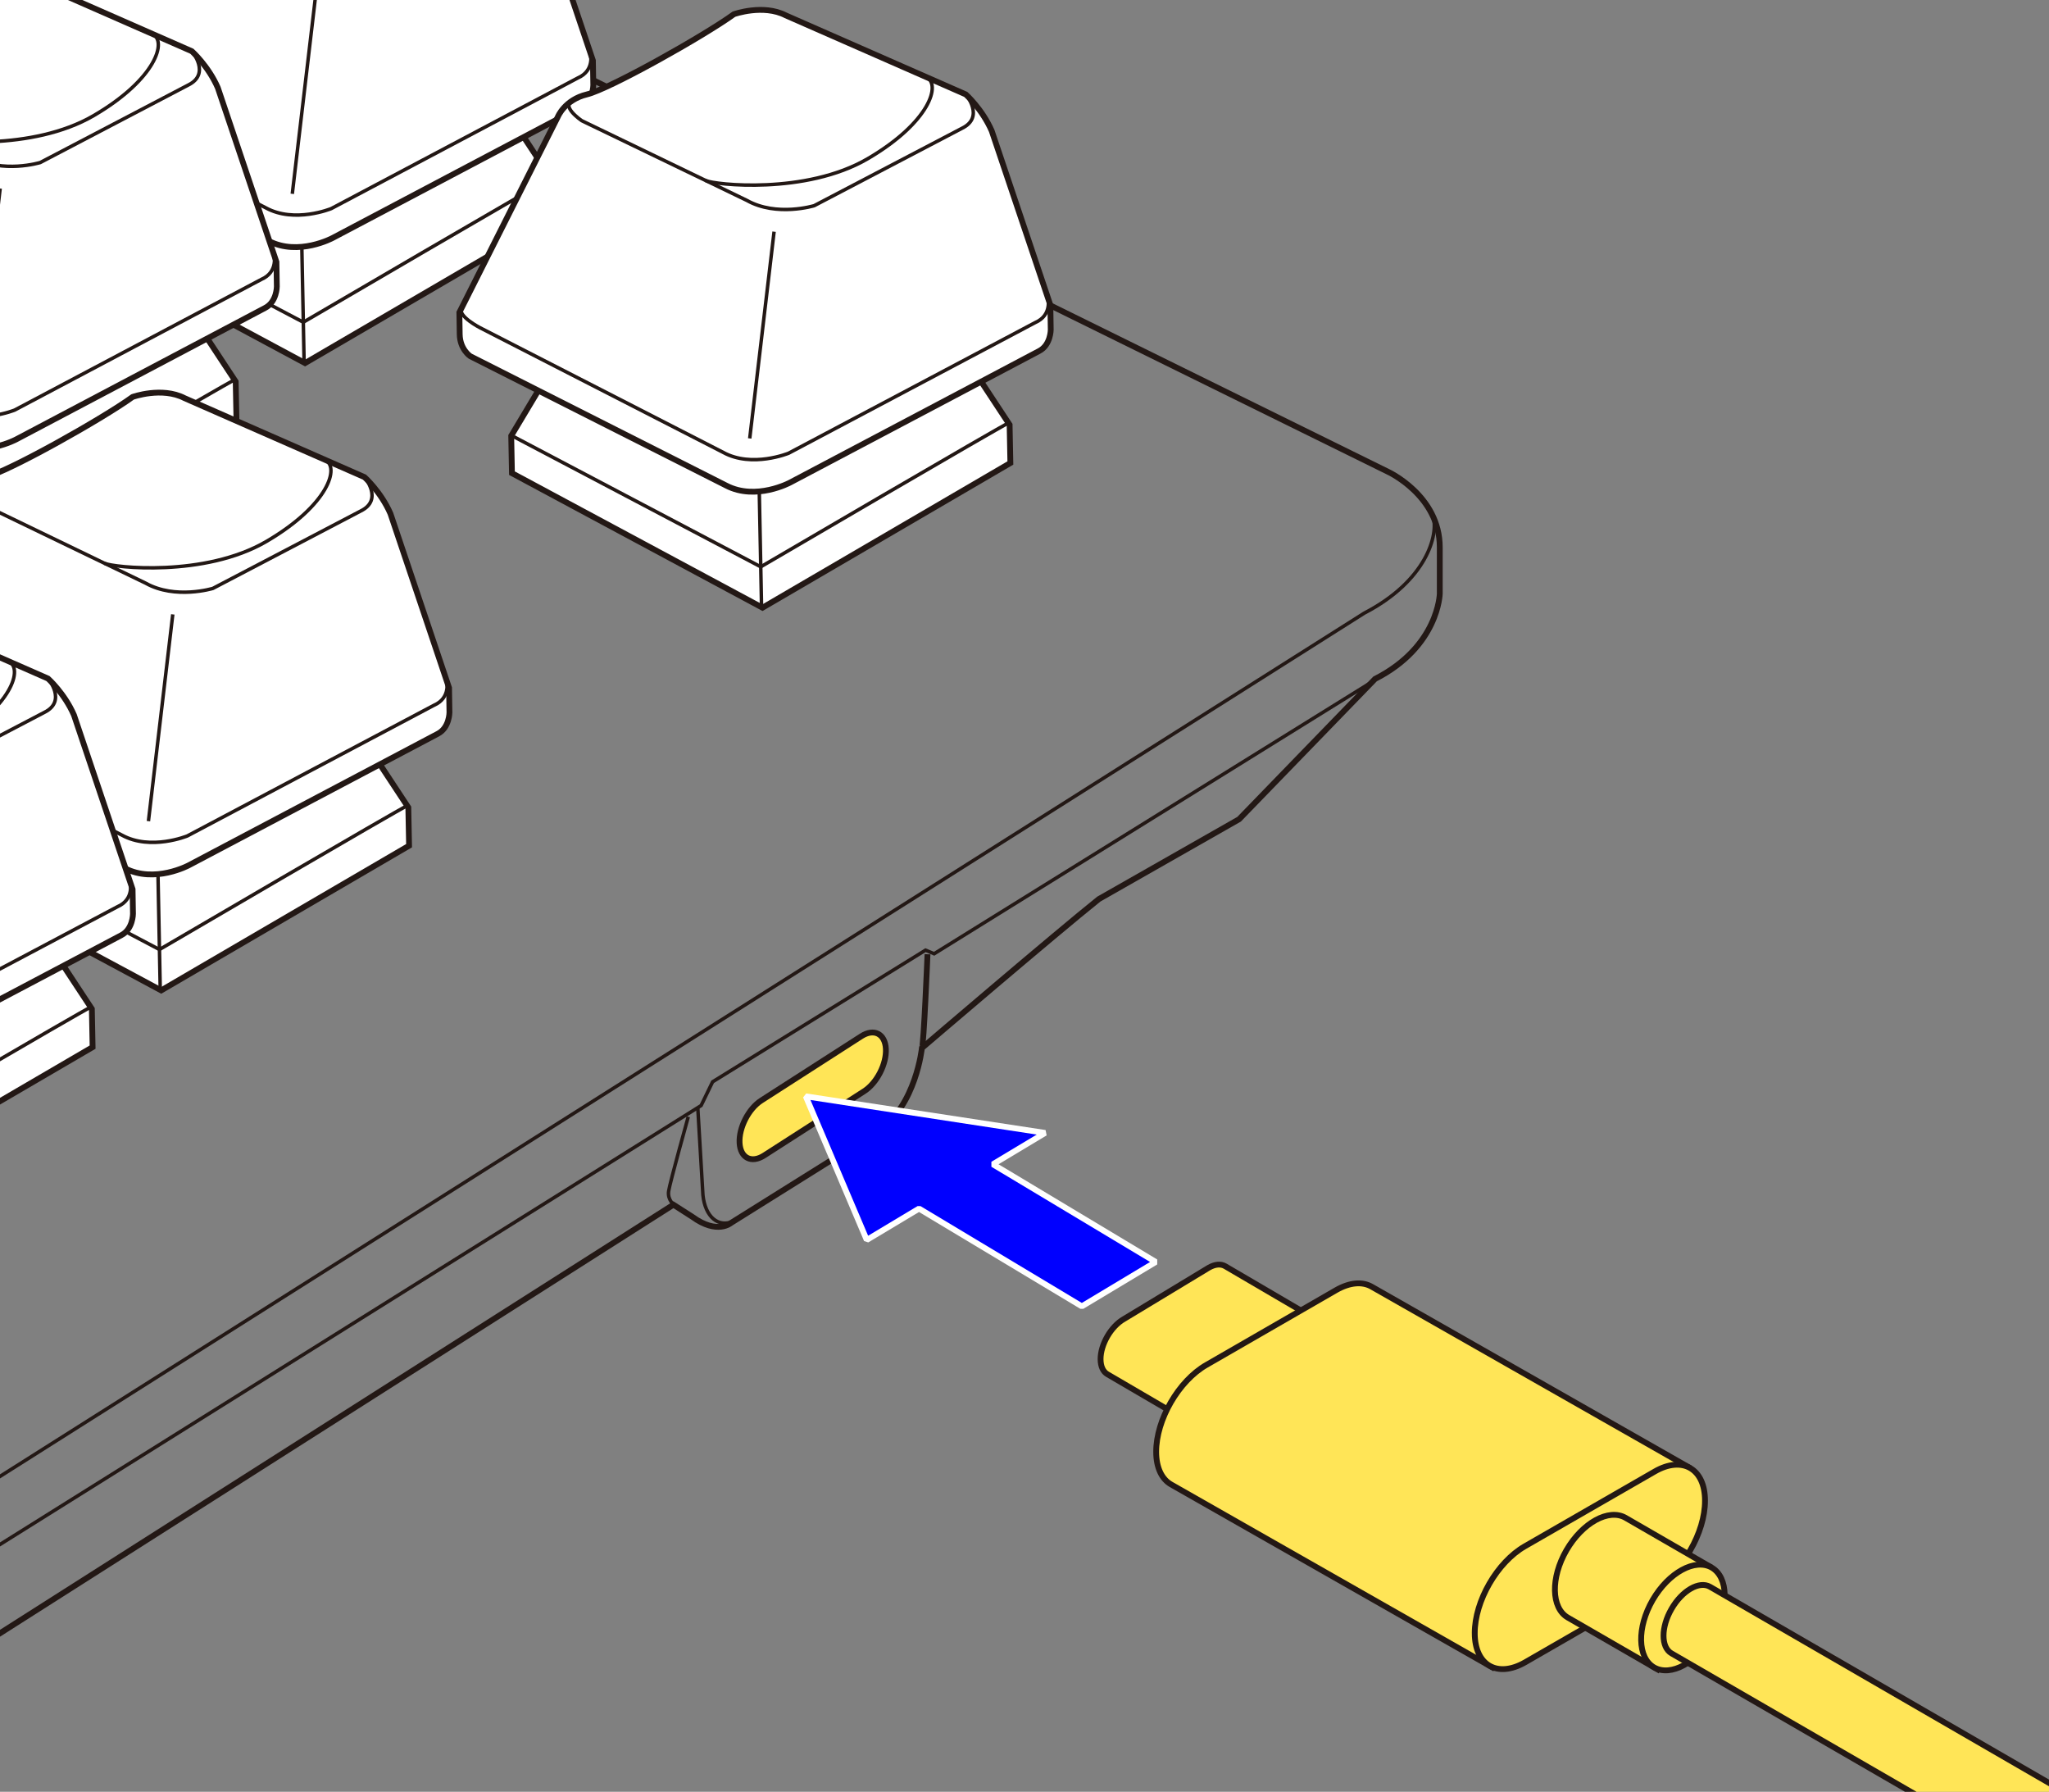 <?xml version="1.0" encoding="UTF-8"?>
<svg xmlns="http://www.w3.org/2000/svg" version="1.1" xmlns:xlink="http://www.w3.org/1999/xlink" viewBox="0 0 250 218.572">
  <rect x="0" y="0" width="250" height="218.572" fill="#808080" stroke="none"/>
  <defs>
    <clipPath id="clippath">
      <rect x="-28.967" y="-21.922" width="240.287" height="262.21" fill="none"/>
    </clipPath>
  </defs>
  <!-- Generator: Adobe Illustrator 28.7.1, SVG Export Plug-In . SVG Version: 1.2.0 Build 142)  -->
  <g>
    <g id="_レイヤー_1" data-name="レイヤー_1">
      <g>
        <g clip-path="url(#clippath)">
          <g>
            <path d="M24.446-13.834L169.35,57.549s6.318,2.896,6.318,9.214v5.66s-.132,6.45-7.898,10.399l-16.586,17.113-17.113,9.741c-5.265,4.212-21.588,18.166-21.588,18.166,0,0-.721,7-5.253,10.052l-18.035,11.284s-1.665,1.48-4.717-.74l-2.312-1.48-119.747,76.188" fill="none" stroke="#231815" stroke-width=".709"/>
            <path d="M174.857,63.025c.673,2.16-.768,7.819-8.403,11.768L-39.949,205.374" fill="none" stroke="#231815" stroke-width=".425"/>
            <polyline points="167.469 83.134 113.976 116.345 112.923 115.907 86.947 131.966 85.543 134.862 -37.843 212.088" fill="none" stroke="#231815" stroke-width=".425"/>
            <g>
              <path d="M29.218-4.596L-18.963,20.081s-4.177,2.258-7.801.367l-31.231-15.782s-1.252-.833-1.281-2.659l-.042-2.679,12.015-23.86s.834-2.084,3.55-2.735,31.939-15.678,35.737-18.418c0,0,3.573-1.274,6.322.144l21.962,9.639s2.011,1.795,3.169,4.456l7.152,21.246.048,2.997s.002,1.864-1.416,2.606Z" fill="#fff" stroke="#231815" stroke-width=".709"/>
              <path d="M20.267-35.901s2.344,2.756-.443,4.125L-16.028-13.691s-4.584,1.398-8.212-.643l-20.153-9.73s-2.704-1.833-1.033-2.518" fill="none" stroke="#231815" stroke-width=".425"/>
              <path d="M30.278-11.118s.58,2.135-1.54,3.052L-19.144,16.503s-4.465,1.837-7.978-.095L-56.8,1.198s-2.748-1.413-2.26-2.384" fill="none" stroke="#231815" stroke-width=".425"/>
              <line x1="-20.921" y1="-10.522" x2="-23.892" y2="14.701" fill="none" stroke="#231815" stroke-width=".425"/>
              <path d="M-29.247-16.751c1.037.501,12.152.674,28.198-7.349,13.56-6.78,18.379-13.09,16.458-13.933" fill="none" stroke="#231815" stroke-width=".425"/>
            </g>
            <g>
              <g>
                <polyline points="-87.331 28.971 -93.833 39.826 -93.743 44.381 -63.176 60.791 -32.931 43.14 -33.022 38.477 -40.266 27.487" fill="#fff" stroke="#231815" stroke-width=".709"/>
                <path d="M-33.151,38.259c-.66.233-30.235,17.545-30.235,17.545l-30.143-15.875" fill="none" stroke="#231815" stroke-width=".425"/>
                <line x1="-63.291" y1="60.673" x2="-63.581" y2="45.9" fill="none" stroke="#231815" stroke-width=".425"/>
              </g>
              <g>
                <path d="M-29.421,29.481l-30.382,16.043s-4.177,2.258-7.801.367l-31.231-15.782s-1.252-.833-1.281-2.659l-.042-2.679L-88.144.912s.834-2.084,3.55-2.735,14.139-7.043,17.936-9.783c0,0,3.573-1.274,6.322.144L-38.373-1.823s2.011,1.795,3.169,4.456l7.152,21.246.048,2.997s.002,1.864-1.416,2.606Z" fill="#fff" stroke="#231815" stroke-width=".709"/>
                <path d="M-38.373-1.823s2.344,2.756-.443,4.125l-18.051,9.45s-4.584,1.398-8.212-.643L-85.232,1.379s-2.704-1.833-1.033-2.518" fill="none" stroke="#231815" stroke-width=".425"/>
                <path d="M-28.362,22.96s.58,2.135-1.54,3.052l-30.082,15.934s-4.465,1.837-7.978-.095l-29.677-15.211s-2.748-1.413-2.26-2.384" fill="none" stroke="#231815" stroke-width=".425"/>
                <line x1="-61.761" y1="14.921" x2="-64.732" y2="40.144" fill="none" stroke="#231815" stroke-width=".425"/>
                <path d="M-70.086,8.692c1.037.501,12.187,1.752,19.757-2.674s9.021-9.129,7.1-9.972" fill="none" stroke="#231815" stroke-width=".425"/>
              </g>
            </g>
            <g>
              <g>
                <polyline points="-125.944 53.543 -132.446 64.398 -132.356 68.953 -101.789 85.362 -71.544 67.712 -71.635 63.049 -78.879 52.059" fill="#fff" stroke="#231815" stroke-width=".709"/>
                <path d="M-71.764,62.831c-.66.233-30.235,17.545-30.235,17.545l-30.143-15.875" fill="none" stroke="#231815" stroke-width=".425"/>
                <line x1="-101.904" y1="85.245" x2="-102.194" y2="70.472" fill="none" stroke="#231815" stroke-width=".425"/>
              </g>
              <g>
                <path d="M-68.034,54.053l-30.382,16.043s-4.177,2.258-7.801.367l-31.231-15.782s-1.252-.833-1.281-2.659l-.042-2.679,12.015-23.86s.834-2.084,3.55-2.735,14.139-7.043,17.936-9.783c0,0,3.573-1.274,6.322.144l21.962,9.639s2.011,1.795,3.169,4.456l7.152,21.246.048,2.997s.002,1.864-1.416,2.606Z" fill="#fff" stroke="#231815" stroke-width=".709"/>
                <path d="M-76.986,22.749s2.344,2.756-.443,4.125l-18.051,9.45s-4.584,1.398-8.212-.643l-20.153-9.73s-2.704-1.833-1.033-2.518" fill="none" stroke="#231815" stroke-width=".425"/>
                <path d="M-66.975,47.532s.58,2.135-1.54,3.052l-30.082,15.934s-4.465,1.837-7.978-.095l-29.677-15.211s-2.748-1.413-2.26-2.384" fill="none" stroke="#231815" stroke-width=".425"/>
                <line x1="-100.374" y1="39.493" x2="-103.345" y2="64.716" fill="none" stroke="#231815" stroke-width=".425"/>
                <path d="M-108.699,33.263c1.037.501,12.187,1.752,19.757-2.674,7.57-4.426,9.021-9.129,7.1-9.972" fill="none" stroke="#231815" stroke-width=".425"/>
              </g>
            </g>
            <g>
              <g>
                <polyline points="13.062 12.473 6.561 23.328 6.65 27.883 37.218 44.292 67.463 26.642 67.371 21.979 60.127 10.989" fill="#fff" stroke="#231815" stroke-width=".709"/>
                <path d="M67.242,21.761c-.66.233-30.235,17.545-30.235,17.545L6.863,23.431" fill="none" stroke="#231815" stroke-width=".425"/>
                <line x1="37.103" y1="44.175" x2="36.812" y2="29.402" fill="none" stroke="#231815" stroke-width=".425"/>
              </g>
              <g>
                <path d="M70.972,12.983l-30.382,16.043s-4.177,2.258-7.801.367L1.558,13.611s-1.252-.833-1.281-2.659l-.042-2.679L12.25-15.586s.834-2.084,3.55-2.735c2.716-.652,14.139-7.043,17.936-9.783,0,0,3.573-1.274,6.322.144l21.962,9.639s2.011,1.795,3.169,4.456l7.152,21.246.048,2.997s.002,1.864-1.416,2.606Z" fill="#fff" stroke="#231815" stroke-width=".709"/>
                <path d="M62.02-18.322s2.344,2.756-.443,4.125l-18.051,9.45s-4.584,1.398-8.212-.643L15.161-15.119s-2.704-1.833-1.033-2.518" fill="none" stroke="#231815" stroke-width=".425"/>
                <path d="M72.032,6.462s.58,2.135-1.54,3.052l-30.082,15.934s-4.465,1.837-7.978-.095L2.753,10.143S.005,8.729.494,7.759" fill="none" stroke="#231815" stroke-width=".425"/>
                <line x1="38.632" y1="-1.577" x2="35.662" y2="23.646" fill="none" stroke="#231815" stroke-width=".425"/>
                <path d="M30.307-7.807c1.037.501,12.187,1.752,19.757-2.674,7.57-4.426,9.021-9.129,7.1-9.972" fill="none" stroke="#231815" stroke-width=".425"/>
              </g>
            </g>
            <g>
              <g>
                <polyline points="-25.55 37.045 -32.052 47.9 -31.963 52.455 -1.395 68.864 28.85 51.213 28.758 46.55 21.514 35.561" fill="#fff" stroke="#231815" stroke-width=".709"/>
                <path d="M28.629,46.333c-.66.233-30.235,17.545-30.235,17.545l-30.143-15.875" fill="none" stroke="#231815" stroke-width=".425"/>
                <line x1="-1.51" y1="68.747" x2="-1.801" y2="53.974" fill="none" stroke="#231815" stroke-width=".425"/>
              </g>
              <g>
                <path d="M32.359,37.555L1.977,53.598s-4.177,2.258-7.801.367l-31.231-15.782s-1.252-.833-1.281-2.659l-.042-2.679,12.015-23.86s.834-2.084,3.55-2.735S-8.674-.793-4.876-3.533c0,0,3.573-1.274,6.322.144L23.407,6.25s2.011,1.795,3.169,4.456l7.152,21.246.048,2.997s.002,1.864-1.416,2.606Z" fill="#fff" stroke="#231815" stroke-width=".709"/>
                <path d="M23.407,6.25s2.344,2.756-.443,4.125L4.913,19.826s-4.584,1.398-8.212-.643l-20.153-9.73s-2.704-1.833-1.033-2.518" fill="none" stroke="#231815" stroke-width=".425"/>
                <path d="M33.419,31.034s.58,2.135-1.54,3.052L1.796,50.02s-4.465,1.837-7.978-.095l-29.677-15.211s-2.748-1.413-2.26-2.384" fill="none" stroke="#231815" stroke-width=".425"/>
                <line x1=".02" y1="22.995" x2="-2.951" y2="48.218" fill="none" stroke="#231815" stroke-width=".425"/>
                <path d="M-8.306,16.765c1.037.501,12.187,1.752,19.757-2.674,7.57-4.426,9.021-9.129,7.1-9.972" fill="none" stroke="#231815" stroke-width=".425"/>
              </g>
            </g>
            <g>
              <g>
                <polyline points="-64.163 61.616 -70.665 72.472 -70.576 77.026 -40.008 93.436 -9.763 75.785 -9.855 71.122 -17.099 60.133" fill="#fff" stroke="#231815" stroke-width=".709"/>
                <path d="M-9.984,70.904c-.66.233-30.235,17.545-30.235,17.545l-30.143-15.875" fill="none" stroke="#231815" stroke-width=".425"/>
                <line x1="-40.123" y1="93.319" x2="-40.414" y2="78.546" fill="none" stroke="#231815" stroke-width=".425"/>
              </g>
              <g>
                <path d="M-6.254,62.127l-30.382,16.043s-4.177,2.258-7.801.367l-31.231-15.782s-1.252-.833-1.281-2.659l-.042-2.679,12.015-23.86s.834-2.084,3.55-2.735,14.139-7.043,17.936-9.783c0,0,3.573-1.274,6.322.144l21.962,9.639s2.011,1.795,3.169,4.456l7.152,21.246.048,2.997s.002,1.864-1.416,2.606Z" fill="#fff" stroke="#231815" stroke-width=".709"/>
                <path d="M-15.206,30.822s2.344,2.756-.443,4.125l-18.051,9.45s-4.584,1.398-8.212-.643l-20.153-9.73s-2.704-1.833-1.033-2.518" fill="none" stroke="#231815" stroke-width=".425"/>
                <path d="M-5.194,55.605s.58,2.135-1.54,3.052l-30.082,15.934s-4.465,1.837-7.978-.095l-29.677-15.211s-2.748-1.413-2.26-2.384" fill="none" stroke="#231815" stroke-width=".425"/>
                <line x1="-38.593" y1="47.567" x2="-41.564" y2="72.789" fill="none" stroke="#231815" stroke-width=".425"/>
                <path d="M-46.919,41.337c1.037.501,12.187,1.752,19.757-2.674,7.57-4.426,9.021-9.129,7.1-9.972" fill="none" stroke="#231815" stroke-width=".425"/>
              </g>
            </g>
            <g>
              <g>
                <polyline points="-109.334 89.01 -115.836 99.865 -115.746 104.42 -85.179 120.829 -54.934 103.179 -55.025 98.516 -62.269 87.526" fill="#fff" stroke="#231815" stroke-width=".709"/>
                <path d="M-55.154,98.298c-.66.233-30.235,17.545-30.235,17.545l-30.143-15.875" fill="none" stroke="#231815" stroke-width=".425"/>
                <line x1="-85.294" y1="120.712" x2="-85.584" y2="105.939" fill="none" stroke="#231815" stroke-width=".425"/>
              </g>
              <g>
                <path d="M-51.425,89.52l-30.382,16.043s-4.177,2.258-7.801.367l-31.231-15.782s-1.252-.833-1.281-2.659l-.042-2.679,12.015-23.86s.834-2.084,3.55-2.735,14.139-7.043,17.936-9.783c0,0,3.573-1.274,6.322.144l21.962,9.639s2.011,1.795,3.169,4.456l7.152,21.246.048,2.997s.002,1.864-1.416,2.606Z" fill="#fff" stroke="#231815" stroke-width=".709"/>
                <path d="M-60.376,58.215s2.344,2.756-.443,4.125l-18.051,9.45s-4.584,1.398-8.212-.643l-20.153-9.73s-2.704-1.833-1.033-2.518" fill="none" stroke="#231815" stroke-width=".425"/>
                <path d="M-50.365,82.999s.58,2.135-1.54,3.052l-30.082,15.934s-4.465,1.837-7.978-.095l-29.677-15.211s-2.748-1.413-2.26-2.384" fill="none" stroke="#231815" stroke-width=".425"/>
                <line x1="-83.764" y1="74.96" x2="-86.735" y2="100.183" fill="none" stroke="#231815" stroke-width=".425"/>
                <path d="M-92.09,68.73c1.037.501,12.187,1.752,19.757-2.674s9.021-9.129,7.1-9.972" fill="none" stroke="#231815" stroke-width=".425"/>
              </g>
            </g>
            <g>
              <g>
                <polyline points="68.876 42.31 62.374 53.165 62.463 57.72 93.031 74.13 123.276 56.479 123.184 51.816 115.94 40.826" fill="#fff" stroke="#231815" stroke-width=".709"/>
                <path d="M123.055,51.598c-.66.233-30.235,17.545-30.235,17.545l-30.143-15.875" fill="none" stroke="#231815" stroke-width=".425"/>
                <line x1="92.916" y1="74.012" x2="92.625" y2="59.239" fill="none" stroke="#231815" stroke-width=".425"/>
              </g>
              <g>
                <path d="M126.785,42.82l-30.382,16.043s-4.177,2.258-7.801.367l-31.231-15.782s-1.252-.833-1.281-2.659l-.042-2.679,12.015-23.86s.834-2.084,3.55-2.735c2.716-.652,14.139-7.043,17.936-9.783,0,0,3.573-1.274,6.322.144l21.962,9.639s2.011,1.795,3.169,4.456l7.152,21.246.048,2.997s.002,1.864-1.416,2.606Z" fill="#fff" stroke="#231815" stroke-width=".709"/>
                <path d="M117.833,11.516s2.344,2.756-.443,4.125l-18.051,9.45s-4.584,1.398-8.212-.643l-20.153-9.73s-2.704-1.833-1.033-2.518" fill="none" stroke="#231815" stroke-width=".425"/>
                <path d="M127.845,36.299s.58,2.135-1.54,3.052l-30.082,15.934s-4.465,1.837-7.978-.095l-29.677-15.211s-2.748-1.413-2.26-2.384" fill="none" stroke="#231815" stroke-width=".425"/>
                <line x1="94.446" y1="28.26" x2="91.475" y2="53.483" fill="none" stroke="#231815" stroke-width=".425"/>
                <path d="M86.12,22.031c1.037.501,12.187,1.752,19.757-2.674s9.021-9.129,7.1-9.972" fill="none" stroke="#231815" stroke-width=".425"/>
              </g>
            </g>
            <g>
              <g>
                <polyline points="-4.489 88.996 -10.991 99.852 -10.901 104.406 19.666 120.816 49.911 103.165 49.82 98.502 42.576 87.513" fill="#fff" stroke="#231815" stroke-width=".709"/>
                <path d="M49.691,98.284c-.66.233-30.235,17.545-30.235,17.545l-30.143-15.875" fill="none" stroke="#231815" stroke-width=".425"/>
                <line x1="19.551" y1="120.699" x2="19.261" y2="105.926" fill="none" stroke="#231815" stroke-width=".425"/>
              </g>
              <g>
                <path d="M53.421,89.507l-30.382,16.043s-4.177,2.258-7.801.367l-31.231-15.782s-1.252-.833-1.281-2.659l-.042-2.679,12.015-23.86s.834-2.084,3.55-2.735,14.139-7.043,17.936-9.783c0,0,3.573-1.274,6.322.144l21.962,9.639s2.011,1.795,3.169,4.456l7.152,21.246.048,2.997s.002,1.864-1.416,2.606Z" fill="#fff" stroke="#231815" stroke-width=".709"/>
                <path d="M44.469,58.202s2.344,2.756-.443,4.125l-18.051,9.45s-4.584,1.398-8.212-.643L-2.39,61.405s-2.704-1.833-1.033-2.518" fill="none" stroke="#231815" stroke-width=".425"/>
                <path d="M54.48,82.986s.58,2.135-1.54,3.052l-30.082,15.934s-4.465,1.837-7.978-.095l-29.677-15.211s-2.748-1.413-2.26-2.384" fill="none" stroke="#231815" stroke-width=".425"/>
                <line x1="21.081" y1="74.947" x2="18.111" y2="100.169" fill="none" stroke="#231815" stroke-width=".425"/>
                <path d="M12.756,68.717c1.037.501,12.187,1.752,19.757-2.674,7.57-4.426,9.021-9.129,7.1-9.972" fill="none" stroke="#231815" stroke-width=".425"/>
              </g>
            </g>
            <g>
              <g>
                <polyline points="-43.102 113.568 -49.603 124.424 -49.514 128.978 -18.947 145.388 11.299 127.737 11.207 123.074 3.963 112.085" fill="#fff" stroke="#231815" stroke-width=".709"/>
                <path d="M11.078,122.856c-.66.233-30.235,17.545-30.235,17.545l-30.143-15.875" fill="none" stroke="#231815" stroke-width=".425"/>
                <line x1="-19.062" y1="145.271" x2="-19.352" y2="130.497" fill="none" stroke="#231815" stroke-width=".425"/>
              </g>
              <g>
                <path d="M14.808,114.079l-30.382,16.043s-4.177,2.258-7.801.367l-31.231-15.782s-1.252-.833-1.281-2.659l-.042-2.679,12.015-23.86s.834-2.084,3.55-2.735c2.716-.652,14.139-7.043,17.936-9.783,0,0,3.573-1.274,6.322.144l21.962,9.639s2.011,1.795,3.169,4.456l7.152,21.246.048,2.997s.002,1.864-1.416,2.606Z" fill="#fff" stroke="#231815" stroke-width=".709"/>
                <path d="M5.856,82.774s2.344,2.756-.443,4.125l-18.051,9.45s-4.584,1.398-8.212-.643l-20.153-9.73s-2.704-1.833-1.033-2.518" fill="none" stroke="#231815" stroke-width=".425"/>
                <path d="M15.867,107.557s.58,2.135-1.54,3.052l-30.082,15.934s-4.465,1.837-7.978-.095l-29.677-15.211s-2.748-1.413-2.26-2.384" fill="none" stroke="#231815" stroke-width=".425"/>
                <line x1="-17.532" y1="99.518" x2="-20.502" y2="124.741" fill="none" stroke="#231815" stroke-width=".425"/>
                <path d="M-25.857,93.289c1.037.501,12.187,1.752,19.757-2.674s9.021-9.129,7.1-9.972" fill="none" stroke="#231815" stroke-width=".425"/>
              </g>
            </g>
            <g>
              <g>
                <polyline points="-81.715 138.14 -88.216 148.996 -88.127 153.55 -57.559 169.96 -27.314 152.309 -27.406 147.646 -34.65 136.656" fill="#fff" stroke="#231815" stroke-width=".709"/>
                <path d="M-27.535,147.428c-.66.233-30.235,17.545-30.235,17.545l-30.143-15.875" fill="none" stroke="#231815" stroke-width=".425"/>
                <line x1="-57.675" y1="169.843" x2="-57.965" y2="155.069" fill="none" stroke="#231815" stroke-width=".425"/>
              </g>
              <g>
                <path d="M-23.805,138.65l-30.382,16.043s-4.177,2.258-7.801.367l-31.231-15.782s-1.252-.833-1.281-2.659l-.042-2.679,12.015-23.86s.834-2.084,3.55-2.735c2.716-.652,14.139-7.043,17.936-9.783,0,0,3.573-1.274,6.322.144l21.962,9.639s2.011,1.795,3.169,4.456l7.152,21.246.048,2.997s.002,1.864-1.416,2.606Z" fill="#fff" stroke="#231815" stroke-width=".709"/>
                <path d="M-32.757,107.346s2.344,2.756-.443,4.125l-18.051,9.45s-4.584,1.398-8.212-.643l-20.153-9.73s-2.704-1.833-1.033-2.518" fill="none" stroke="#231815" stroke-width=".425"/>
                <path d="M-22.746,132.129s.58,2.135-1.54,3.052l-30.082,15.934s-4.465,1.837-7.978-.095l-29.677-15.211s-2.748-1.413-2.26-2.384" fill="none" stroke="#231815" stroke-width=".425"/>
                <line x1="-56.145" y1="124.09" x2="-59.115" y2="149.313" fill="none" stroke="#231815" stroke-width=".425"/>
                <path d="M-64.47,117.861c1.037.501,12.187,1.752,19.757-2.674,7.57-4.426,9.021-9.129,7.1-9.972" fill="none" stroke="#231815" stroke-width=".425"/>
              </g>
            </g>
            <path d="M112.484,127.842c.222-.19.681-11.436.681-11.436" fill="none" stroke="#231815" stroke-width=".709"/>
            <path d="M105.438,133.111l-12.205,7.84c-1.552.999-2.901.308-2.997-1.536h0c-.096-1.843,1.095-4.168,2.647-5.167l12.205-7.84c1.552-.999,2.901-.308,2.997,1.536h0c.096,1.843-1.095,4.168-2.647,5.167Z" fill="#ffe557" stroke="#231815" stroke-width=".709"/>
            <path d="M85.136,135.117l.63,10.683c.272,2.609,1.863,4.067,3.839,3.121" fill="none" stroke="#231815" stroke-width=".425"/>
            <path d="M82.298,147.041s-.88-.643-.717-1.73,2.392-9.077,2.392-9.077" fill="none" stroke="#231815" stroke-width=".425"/>
          </g>
        </g>
        <polygon points="121.143 142.026 127.52 138.201 98.312 133.736 105.753 151.256 112.133 147.434 131.996 159.355 141.011 153.941 121.143 142.026" fill="blue" stroke="#fff" stroke-miterlimit="1" stroke-width=".709"/>
        <g>
          <g>
            <g>
              <path d="M148.953,175.722l-13.832-8.081c-.517-.296-.835-.932-.84-1.837h0c-.003-1.8,1.266-3.987,2.82-4.886l10.373-6.271c.781-.452,1.492-.49,2.004-.194l13.52,7.914" fill="#ffe557" stroke="#231815" stroke-width=".709"/>
              <path d="M147.82,173.721c-.003-1.797,1.258-3.984,2.815-4.886l10.376-6.268c1.56-.899,2.831-.167,2.831,1.635h0c.008,1.797-1.261,3.989-2.82,4.881l-10.368,6.279c-1.568.894-2.834.164-2.834-1.64h0Z" fill="#ffe557" stroke="#231815" stroke-width=".709"/>
            </g>
            <g>
              <path d="M182.382,203.569l-39.498-22.487c-1.115-.636-1.818-2.012-1.818-3.981h0c-.008-3.903,2.732-8.652,6.123-10.597l15.825-9.124c1.7-.975,3.235-1.058,4.347-.42l38.843,22.113" fill="#ffe557" stroke="#231815" stroke-width=".709"/>
              <path d="M179.934,199.227c-.008-3.911,2.729-8.655,6.115-10.602l15.836-9.115c3.383-1.953,6.144-.361,6.144,3.542h0c.014,3.911-2.734,8.658-6.109,10.602l-15.844,9.129c-3.386,1.939-6.136.353-6.142-3.556h0Z" fill="#ffe557" stroke="#231815" stroke-width=".709"/>
            </g>
          </g>
          <g>
            <path d="M202.552,203.825l-11.265-6.505c-2.028-1.177-2.104-4.857-.162-8.216,1.95-3.356,5.172-5.126,7.208-3.952l10.522,6.077" fill="#ffe557" stroke="#231815" stroke-linejoin="round" stroke-width=".709"/>
            <path d="M209.025,199.448c1.942-3.356,1.867-7.041-.17-8.218-2.031-1.174-5.261.592-7.211,3.944-1.942,3.362-1.864,7.041.164,8.221,2.044,1.185,5.269-.582,7.216-3.946Z" fill="#ffe557" stroke="#231815" stroke-linejoin="round" stroke-width=".709"/>
          </g>
          <path d="M340.201,269.675l-131.561-76.107c-1.304-.754-3.41.458-4.698,2.699-1.298,2.246-1.298,4.681.006,5.425l131.432,76.031" fill="#ffe557" stroke="#231815" stroke-linejoin="round" stroke-width=".709"/>
        </g>
      </g>
    </g>
  </g>
</svg>